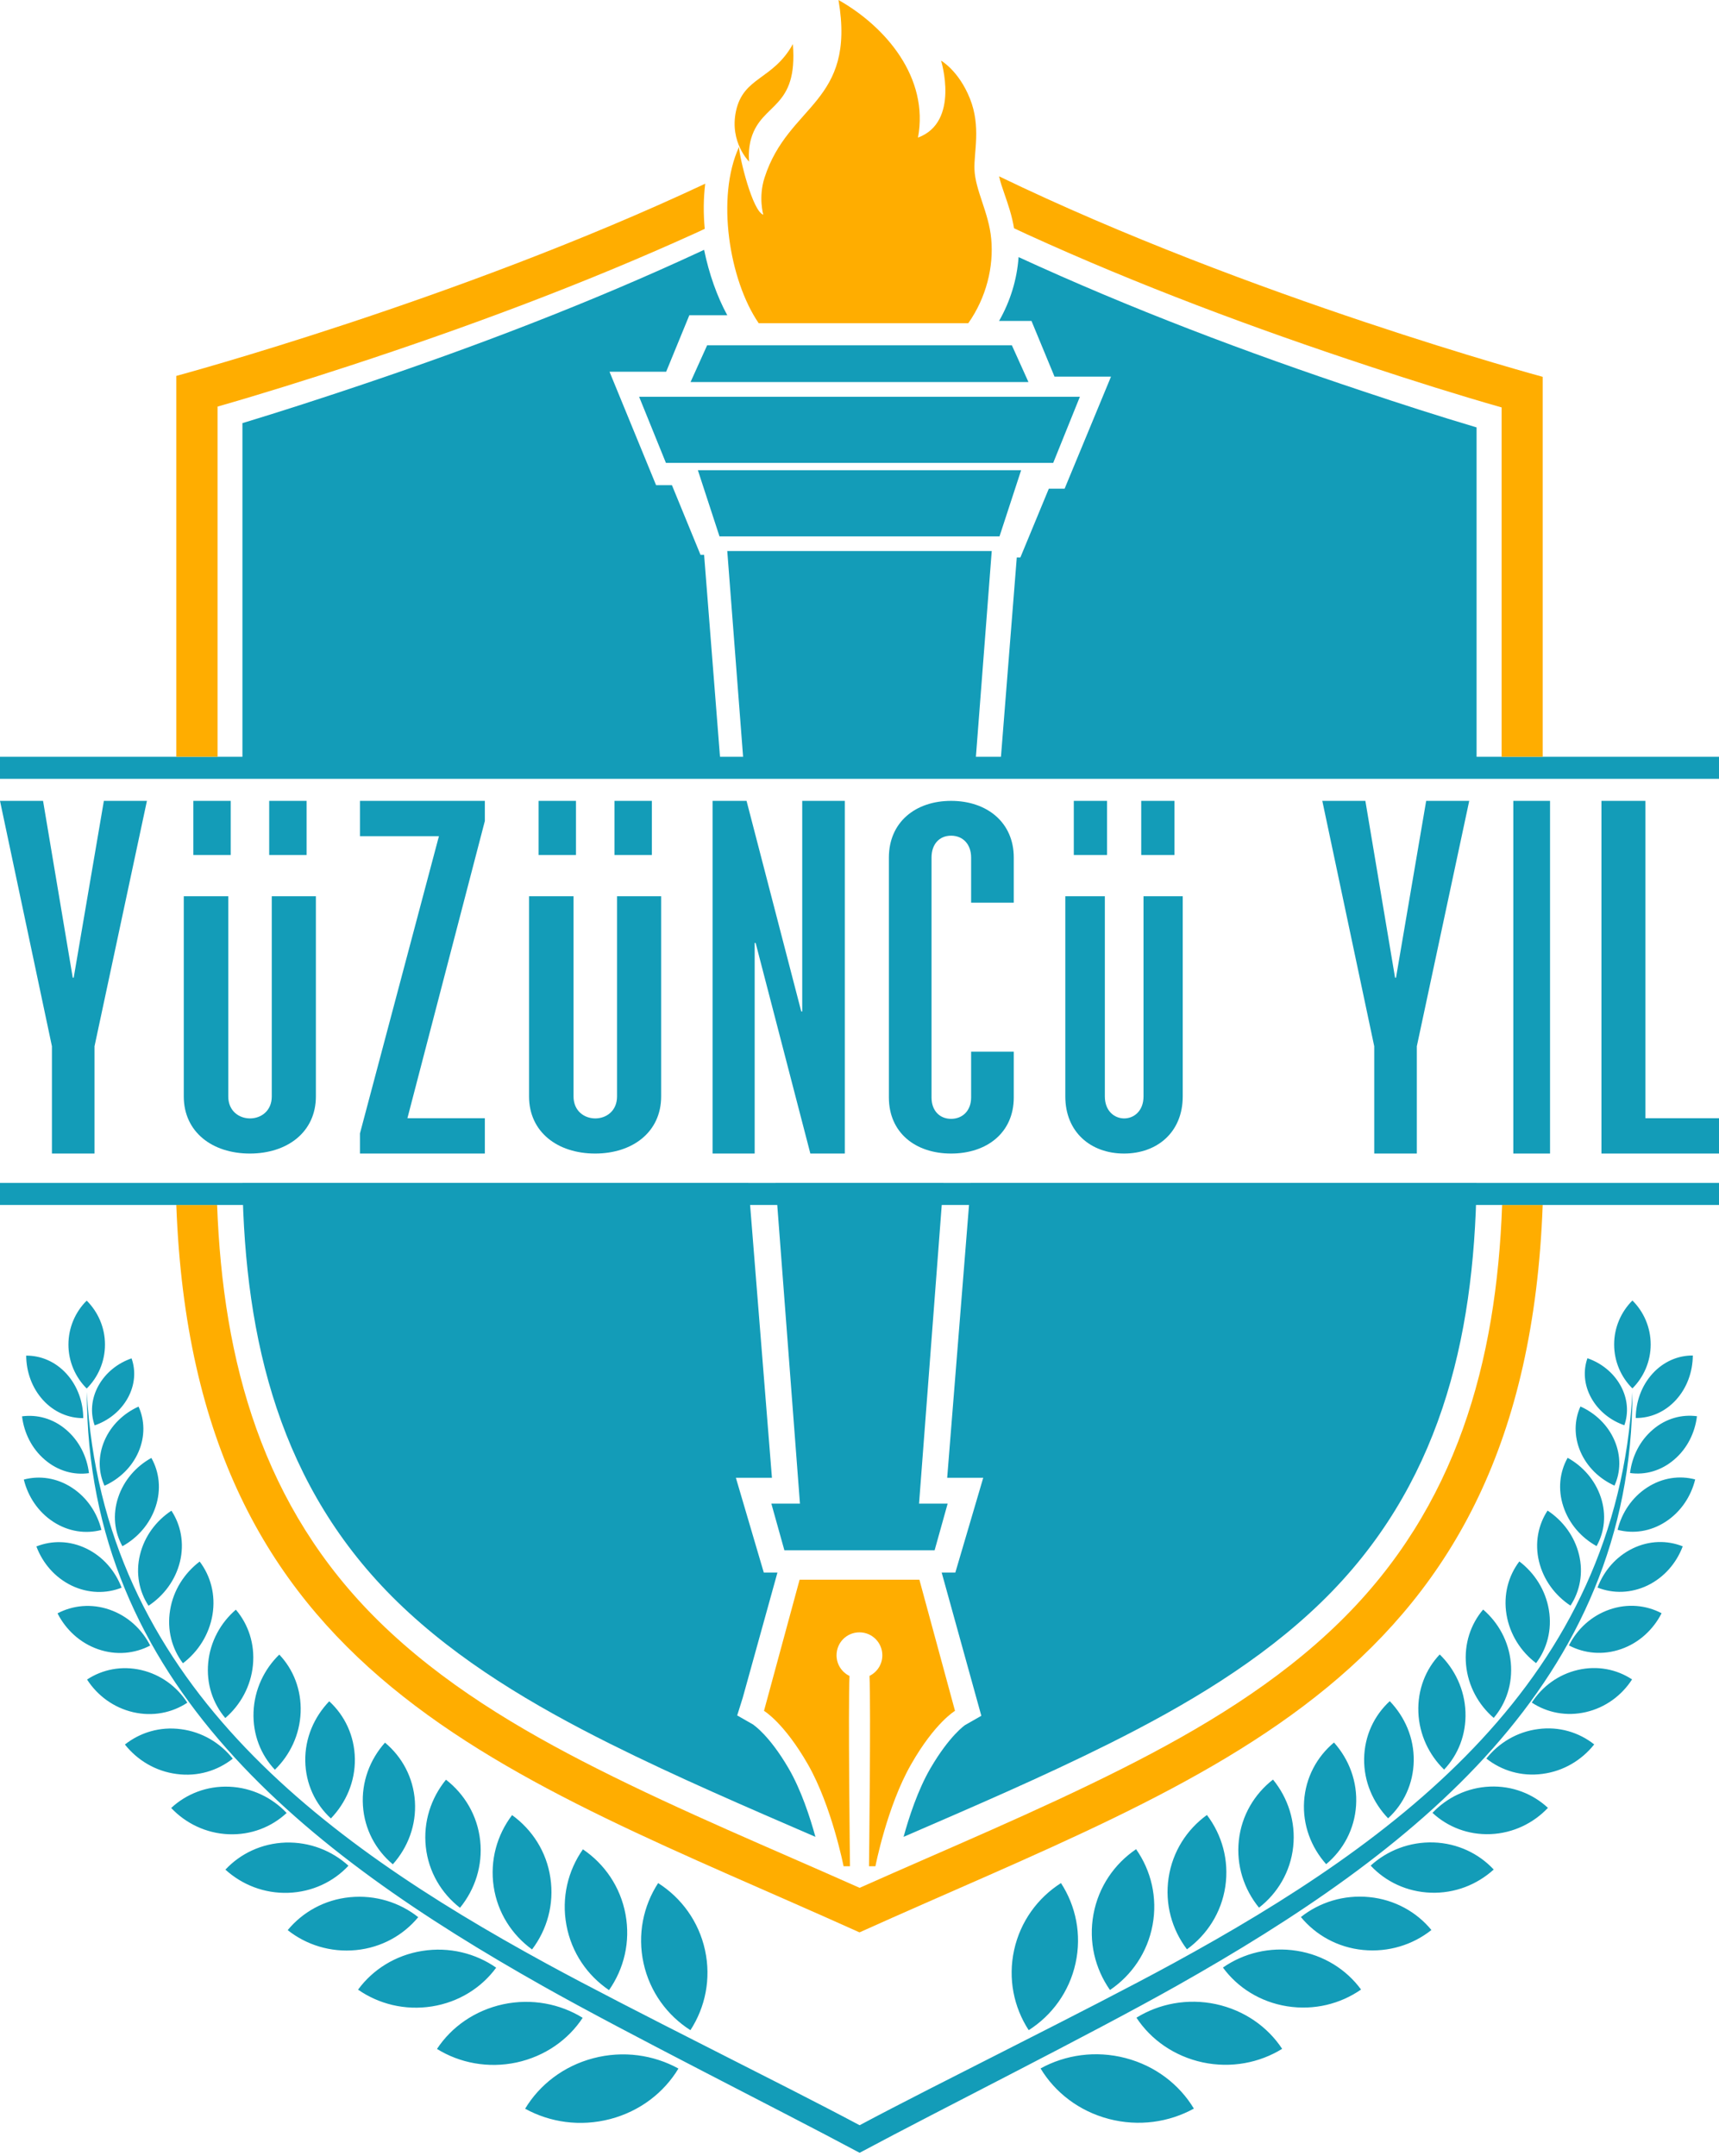 <svg width="327" height="410" viewBox="0 0 327 410" fill="none" xmlns="http://www.w3.org/2000/svg">
<path fill-rule="evenodd" clip-rule="evenodd" d="M131.336 386.127C126.935 383.324 123.617 378.85 122.42 373.381C121.224 367.912 122.375 362.488 125.197 358.149C129.598 360.951 132.916 365.426 134.112 370.895C135.309 376.364 134.157 381.788 131.336 386.127ZM195.687 386.127C200.088 383.324 203.406 378.85 204.602 373.381C205.799 367.912 204.647 362.488 201.826 358.149C197.425 360.951 194.107 365.426 192.91 370.895C191.714 376.364 192.865 381.788 195.687 386.127ZM163.523 409.449C178.826 401.245 207.333 387.008 223.878 377.675C268.592 352.454 310.529 320.183 310.529 264.747C307.572 319.505 266.154 349.946 223.246 373.381C206.724 382.398 178.374 396.274 163.523 404.206C148.671 396.274 120.321 382.398 103.799 373.381C60.891 349.946 19.473 319.505 16.516 264.747C16.516 320.16 58.453 352.454 103.167 377.675C119.712 387.008 148.219 401.245 163.523 409.449ZM310.529 264.07C312.673 261.923 314.005 258.962 314.005 255.708C314.005 252.454 312.673 249.471 310.529 247.346C308.385 249.493 307.053 252.454 307.053 255.708C307.053 258.962 308.385 261.945 310.529 264.07ZM216.181 383.754C218.935 387.935 223.359 391.076 228.776 392.251C234.193 393.404 239.588 392.341 243.899 389.675C241.145 385.494 236.721 382.353 231.304 381.177C225.887 380.025 220.492 381.087 216.181 383.754ZM232.636 374.217C235.412 378.014 239.723 380.771 244.847 381.584C249.993 382.398 254.981 381.132 258.909 378.398C256.132 374.601 251.821 371.844 246.698 371.031C241.551 370.217 236.563 371.483 232.636 374.217ZM247.465 364.612C250.286 368.025 254.44 370.398 259.292 370.872C264.145 371.347 268.772 369.878 272.293 367.076C269.495 363.663 265.319 361.29 260.466 360.816C255.613 360.341 250.986 361.81 247.465 364.612ZM260.737 354.827C263.581 357.878 267.621 359.821 272.18 359.98C276.762 360.138 280.983 358.443 284.143 355.573C281.299 352.522 277.259 350.578 272.7 350.42C268.118 350.285 263.897 351.957 260.737 354.827ZM272.496 344.793C275.363 347.46 279.268 349.019 283.556 348.838C287.845 348.658 291.705 346.759 294.458 343.844C291.592 341.177 287.687 339.618 283.398 339.799C279.11 339.98 275.25 341.878 272.496 344.793ZM282.744 334.465C285.633 336.748 289.402 337.923 293.42 337.381C297.438 336.861 300.891 334.759 303.261 331.776C300.372 329.494 296.603 328.318 292.585 328.861C288.567 329.381 285.114 331.482 282.744 334.465ZM291.389 323.821C294.3 325.742 297.957 326.488 301.681 325.629C305.405 324.77 308.498 322.465 310.461 319.414C307.55 317.494 303.893 316.748 300.169 317.607C296.445 318.465 293.352 320.77 291.389 323.821ZM298.453 312.951C301.388 314.488 304.909 314.849 308.362 313.652C311.816 312.454 314.502 309.923 316.081 306.827C313.147 305.29 309.626 304.928 306.173 306.126C302.719 307.324 300.033 309.832 298.453 312.951ZM303.893 301.945C306.85 303.121 310.258 303.053 313.418 301.539C316.578 300.002 318.903 297.29 320.099 294.104C317.142 292.928 313.734 292.974 310.574 294.51C307.414 296.047 305.089 298.782 303.893 301.945ZM307.708 290.962C310.687 291.753 313.96 291.301 316.849 289.426C319.738 287.55 321.679 284.612 322.469 281.38C319.49 280.589 316.217 281.041 313.328 282.917C310.439 284.793 308.498 287.731 307.708 290.962ZM310.078 280.16C312.944 280.567 315.969 279.753 318.451 277.629C320.934 275.527 322.424 272.522 322.808 269.358C319.941 268.973 316.917 269.764 314.434 271.889C311.951 273.99 310.461 276.996 310.078 280.16ZM311.161 269.697C313.915 269.719 316.691 268.589 318.813 266.262C320.934 263.934 321.995 260.883 322.018 257.81C319.264 257.787 316.488 258.917 314.366 261.245C312.244 263.572 311.184 266.623 311.161 269.697ZM197.944 393.404C200.675 397.946 205.234 401.517 210.922 403.008C216.633 404.5 222.388 403.641 227.106 401.042C224.375 396.5 219.815 392.929 214.127 391.437C208.439 389.946 202.661 390.805 197.944 393.404ZM211.148 378.488C215.256 375.709 218.28 371.37 219.251 366.127C220.222 360.884 218.958 355.754 216.114 351.708C212.006 354.488 208.981 358.827 208.01 364.07C207.04 369.313 208.304 374.42 211.148 378.488ZM225.774 370.759C229.589 368.002 232.342 363.799 233.087 358.805C233.832 353.81 232.455 348.974 229.589 345.2C225.774 347.957 223.043 352.16 222.298 357.155C221.553 362.149 222.93 366.985 225.797 370.759H225.774ZM239.497 362.827C243.018 360.093 245.479 356.025 245.998 351.256C246.517 346.488 245.005 341.946 242.161 338.465C238.64 341.2 236.179 345.268 235.66 350.036C235.141 354.804 236.653 359.347 239.497 362.827ZM252.273 354.556C255.523 351.844 257.667 347.912 257.961 343.392C258.254 338.872 256.629 334.624 253.762 331.415C250.512 334.126 248.368 338.059 248.074 342.578C247.781 347.098 249.406 351.347 252.273 354.556ZM264.055 345.833C267.012 343.121 268.863 339.256 268.93 334.895C268.998 330.533 267.237 326.533 264.371 323.55C261.414 326.262 259.563 330.126 259.495 334.488C259.428 338.85 261.188 342.85 264.055 345.833ZM274.708 336.567C277.372 333.765 278.929 329.9 278.771 325.607C278.613 321.335 276.74 317.448 273.873 314.669C271.21 317.471 269.653 321.335 269.811 325.629C269.968 329.9 271.842 333.787 274.708 336.567ZM284.143 326.737C286.513 323.957 287.777 320.228 287.393 316.205C287.01 312.183 285.024 308.612 282.134 306.126C279.764 308.906 278.5 312.635 278.884 316.657C279.268 320.68 281.254 324.251 284.143 326.737ZM292.201 316.318C294.278 313.584 295.271 309.991 294.639 306.194C294.007 302.42 291.908 299.166 289.019 296.974C286.942 299.708 285.949 303.301 286.581 307.098C287.213 310.872 289.312 314.126 292.201 316.318ZM298.747 305.38C300.53 302.669 301.23 299.211 300.372 295.685C299.514 292.16 297.302 289.222 294.391 287.301C292.607 290.013 291.908 293.471 292.765 296.996C293.623 300.522 295.835 303.46 298.747 305.38ZM303.712 294.058C305.225 291.369 305.608 288.07 304.525 284.793C303.442 281.516 301.117 278.872 298.205 277.267C296.693 279.957 296.309 283.256 297.393 286.533C298.476 289.81 300.801 292.454 303.712 294.058ZM307.121 282.555C308.294 279.979 308.385 276.906 307.121 273.968C305.857 271.03 303.464 268.77 300.643 267.505C299.469 270.081 299.379 273.154 300.643 276.092C301.907 279.03 304.299 281.29 307.121 282.555ZM308.994 271.075C309.829 268.725 309.649 266.013 308.272 263.527C306.895 261.041 304.593 259.233 301.974 258.329C301.139 260.68 301.32 263.392 302.697 265.877C304.074 268.363 306.376 270.171 308.994 271.075ZM16.494 264.092C14.349 261.945 13.018 258.985 13.018 255.73C13.018 252.476 14.349 249.493 16.494 247.369C18.638 249.516 19.97 252.476 19.97 255.73C19.97 258.985 18.638 261.968 16.494 264.092ZM110.841 383.776C108.088 387.957 103.664 391.098 98.247 392.274C92.829 393.426 87.435 392.364 83.124 389.697C85.878 385.517 90.302 382.375 95.719 381.2C101.136 380.048 106.53 381.11 110.841 383.776ZM94.387 374.24C91.611 378.036 87.3 380.793 82.176 381.607C77.03 382.42 72.041 381.155 68.114 378.42C70.89 374.624 75.201 371.867 80.325 371.053C85.471 370.24 90.46 371.505 94.387 374.24ZM79.558 364.635C76.736 368.047 72.583 370.42 67.73 370.895C62.877 371.37 58.25 369.901 54.729 367.098C57.551 363.686 61.704 361.313 66.557 360.838C71.409 360.364 76.037 361.833 79.558 364.635ZM66.286 354.85C63.442 357.901 59.401 359.844 54.842 360.002C50.26 360.16 46.039 358.465 42.879 355.595C45.723 352.545 49.764 350.601 54.323 350.443C58.905 350.307 63.126 351.98 66.286 354.85ZM54.526 344.816C51.66 347.482 47.755 349.042 43.466 348.861C39.178 348.68 35.318 346.782 32.564 343.867C35.431 341.2 39.336 339.641 43.624 339.821C47.913 340.002 51.773 341.9 54.526 344.816ZM44.279 334.488C41.39 336.77 37.62 337.946 33.603 337.403C29.585 336.883 26.132 334.782 23.762 331.799C26.651 329.516 30.42 328.341 34.438 328.883C38.455 329.403 41.909 331.505 44.279 334.488ZM35.634 323.844C32.722 325.765 29.066 326.511 25.342 325.652C21.617 324.793 18.525 322.488 16.561 319.437C19.473 317.516 23.13 316.77 26.854 317.629C30.578 318.488 33.67 320.793 35.634 323.844ZM28.569 312.974C25.635 314.51 22.114 314.872 18.66 313.674C15.207 312.477 12.521 309.945 10.941 306.849C13.875 305.313 17.396 304.951 20.85 306.149C24.303 307.347 26.989 309.855 28.569 312.974ZM23.13 301.968C20.173 303.143 16.765 303.075 13.604 301.561C10.445 300.025 8.12 297.313 6.923 294.126C9.88 292.951 13.289 292.996 16.448 294.533C19.608 296.07 21.933 298.804 23.13 301.968ZM19.293 290.985C16.313 291.776 13.04 291.324 10.151 289.448C7.262 287.572 5.321 284.635 4.531 281.403C7.51 280.612 10.783 281.064 13.672 282.94C16.561 284.815 18.503 287.753 19.293 290.985ZM16.922 280.183C14.056 280.589 11.031 279.776 8.549 277.652C6.066 275.55 4.576 272.544 4.192 269.38C7.059 268.996 10.083 269.787 12.566 271.911C15.049 274.013 16.539 277.019 16.922 280.183ZM15.839 269.719C13.085 269.742 10.309 268.612 8.187 266.284C6.066 263.957 5.005 260.906 4.982 257.832C7.736 257.81 10.512 258.94 12.634 261.267C14.756 263.595 15.816 266.646 15.839 269.719ZM129.056 393.426C126.325 397.969 121.766 401.539 116.078 403.031C110.367 404.522 104.612 403.664 99.894 401.065C102.625 396.522 107.185 392.952 112.873 391.46C118.561 389.969 124.339 390.827 129.056 393.426ZM115.852 378.511C111.744 375.731 108.72 371.392 107.749 366.149C106.779 360.906 108.043 355.776 110.887 351.731C114.994 354.511 118.019 358.85 118.99 364.093C119.96 369.336 118.696 374.443 115.852 378.511ZM101.226 370.782C97.412 368.025 94.658 363.821 93.913 358.827C93.168 353.833 94.545 348.997 97.412 345.222C101.226 347.98 103.98 352.183 104.702 357.177C105.447 362.172 104.07 367.008 101.203 370.782H101.226ZM87.503 362.85C83.982 360.115 81.521 356.047 81.002 351.279C80.483 346.511 81.995 341.968 84.839 338.488C88.36 341.222 90.821 345.29 91.34 350.059C91.859 354.827 90.347 359.369 87.503 362.85ZM74.727 354.578C71.477 351.867 69.333 347.934 69.04 343.415C68.746 338.895 70.371 334.646 73.238 331.437C76.488 334.149 78.632 338.081 78.926 342.601C79.219 347.121 77.594 351.369 74.727 354.578ZM62.945 345.855C59.988 343.143 58.138 339.279 58.07 334.917C58.002 330.556 59.763 326.556 62.629 323.573C65.586 326.285 67.437 330.149 67.505 334.511C67.572 338.872 65.812 342.872 62.945 345.855ZM52.292 336.59C49.628 333.787 48.071 329.923 48.229 325.629C48.387 321.358 50.26 317.471 53.127 314.691C55.79 317.494 57.348 321.358 57.19 325.652C57.032 329.923 55.158 333.81 52.292 336.59ZM42.857 326.759C40.487 323.979 39.223 320.251 39.607 316.228C39.99 312.205 41.977 308.635 44.866 306.149C47.236 308.929 48.5 312.657 48.116 316.68C47.732 320.703 45.746 324.273 42.857 326.759ZM34.799 316.341C32.722 313.606 31.729 310.013 32.361 306.217C32.971 302.443 35.092 299.188 37.981 296.996C40.058 299.731 41.051 303.324 40.419 307.121C39.787 310.895 37.688 314.149 34.799 316.341ZM28.253 305.403C26.47 302.691 25.77 299.234 26.628 295.708C27.486 292.183 29.698 289.245 32.609 287.324C34.393 290.036 35.092 293.493 34.235 297.019C33.377 300.544 31.165 303.482 28.253 305.403ZM23.288 294.081C21.775 291.392 21.392 288.092 22.475 284.815C23.558 281.539 25.883 278.894 28.795 277.29C30.307 279.979 30.691 283.279 29.608 286.556C28.524 289.832 26.199 292.476 23.288 294.081ZM19.879 282.578C18.706 280.002 18.615 276.928 19.879 273.99C21.143 271.053 23.536 268.793 26.357 267.527C27.531 270.103 27.621 273.177 26.357 276.115C25.093 279.053 22.701 281.313 19.879 282.578ZM18.006 271.098C17.171 268.748 17.351 266.036 18.728 263.55C20.105 261.064 22.407 259.256 25.026 258.352C25.861 260.702 25.68 263.414 24.303 265.9C22.926 268.386 20.624 270.194 18.006 271.098Z" fill="#139CB8"/>
<path fill-rule="evenodd" clip-rule="evenodd" d="M161.599 318.746C161.323 324.538 161.691 354.949 161.691 354.949H160.47C160.47 354.949 158.235 343.55 153.697 335.59C149.135 327.629 145.333 325.391 145.333 325.391L152.107 300.449H174.893L181.667 325.391C181.667 325.391 177.842 327.629 173.303 335.59C168.741 343.55 166.53 354.949 166.53 354.949H165.309C165.309 354.949 165.677 324.538 165.401 318.746C166.852 318.031 167.843 316.554 167.843 314.824C167.843 312.424 165.908 310.463 163.488 310.463C161.069 310.463 159.134 312.401 159.134 314.824C159.134 316.554 160.125 318.031 161.576 318.746H161.599Z" fill="#FFAD00"/>
<path fill-rule="evenodd" clip-rule="evenodd" d="M192.487 65.68H134.513L131.359 72.667H195.641L192.487 65.68Z" fill="#139CB8"/>
<path fill-rule="evenodd" clip-rule="evenodd" d="M136.866 102.013H190.134L194.244 89.436H132.756L136.866 102.013Z" fill="#139CB8"/>
<path fill-rule="evenodd" clip-rule="evenodd" d="M121.577 75.462L126.675 88.038H200.349L205.423 75.462H121.577Z" fill="#139CB8"/>
<path fill-rule="evenodd" clip-rule="evenodd" d="M0 143.936H327V148.128H0V143.936Z" fill="#139CB8"/>
<path d="M137.182 146.731L133.939 105.524H133.254L127.819 92.278H124.805L115.945 70.699H126.723L131.13 59.955H138.346C136.405 56.397 134.875 52.081 133.939 47.513C133.802 47.582 133.688 47.628 133.551 47.697C112.177 57.637 90.118 66.039 67.786 73.522C60.593 75.933 53.377 78.275 46.115 80.478V146.731H137.159H137.182Z" fill="#139CB8"/>
<path d="M143.333 328.036L140.234 326.265L141.282 322.924L147.891 299.09H145.293L139.983 281.063H146.843L142.353 224.987H46.115C46.594 254.875 53.203 282.879 75.627 304.695C87.227 315.973 101.516 324.381 115.987 331.623C128.794 338.014 141.966 343.664 155.115 349.359C154.113 345.704 152.403 340.435 150.011 336.332C146.342 330.032 143.356 328.081 143.333 328.058V328.036Z" fill="#139CB8"/>
<path fill-rule="evenodd" clip-rule="evenodd" d="M192.921 43.425C193.764 43.807 194.584 44.212 195.427 44.594C216.496 54.211 238.454 62.413 260.48 69.671C268.771 72.412 277.221 75.086 285.649 77.491V143.936H293.462V71.671C293.462 71.671 237.793 56.615 190.051 33.538C190.279 34.594 190.689 35.785 191.122 37.021C191.782 38.931 192.511 41.044 192.898 43.425H192.921Z" fill="#FFAD00"/>
<path fill-rule="evenodd" clip-rule="evenodd" d="M41.386 143.936V77.329C49.898 74.896 58.388 72.215 66.74 69.49C88.928 62.214 111.048 53.992 132.272 44.352C132.869 44.081 133.465 43.788 134.062 43.518C133.787 40.635 133.81 37.729 134.154 34.936C86.909 57.123 33.538 71.495 33.538 71.495V143.936H41.409H41.386Z" fill="#FFAD00"/>
<path fill-rule="evenodd" clip-rule="evenodd" d="M179.464 224.987H147.536L152.172 285.978H146.731L149.212 294.859H177.788L180.269 285.978H174.828L179.464 224.987Z" fill="#139CB8"/>
<path fill-rule="evenodd" clip-rule="evenodd" d="M185.428 146.731L188.654 104.808H138.346L141.572 146.731H185.428Z" fill="#139CB8"/>
<path fill-rule="evenodd" clip-rule="evenodd" d="M200.606 71.631H211.344L202.517 92.945H199.515L194.1 106.029H193.418L190.188 146.731H280.885V81.29C273.651 79.136 266.462 76.823 259.297 74.42C237.072 67.028 215.074 58.706 193.782 48.91C193.782 48.91 193.782 48.91 193.759 48.91C193.464 53.128 192.19 57.3 190.051 61.041H196.216L200.606 71.653V71.631Z" fill="#139CB8"/>
<path fill-rule="evenodd" clip-rule="evenodd" d="M184.669 224.987L180.18 281.063H187.039L181.73 299.09H179.132L186.675 326.332L183.575 328.103C183.575 328.103 180.636 330.076 176.989 336.332C174.597 340.435 172.887 345.704 171.885 349.359C185.034 343.664 198.206 338.014 211.013 331.623C225.462 324.404 239.773 315.973 251.373 304.695C273.797 282.902 280.429 254.897 280.885 224.987H184.647H184.669Z" fill="#139CB8"/>
<path d="M142.505 30.744C142.505 30.744 142.227 28.526 142.913 26.262C144.993 19.424 151.813 20.778 150.826 8.385C147.03 15.246 141.39 14.569 139.996 21.174C138.752 27.056 142.505 30.744 142.505 30.744Z" fill="#FFAD00"/>
<path d="M184.183 61.487C187.611 56.631 189.061 50.726 188.556 45.414C188.094 40.399 185.523 36.227 185.369 32.214C185.238 28.977 186.644 24.098 184.512 18.763C182.381 13.428 179.018 11.536 179.018 11.536C179.018 11.536 182.644 23.209 174.623 26.172C176.755 14.796 168.536 5.107 159.504 0C162.866 19.721 149.966 19.721 145.439 33.787C144.23 37.526 145.197 40.832 145.197 40.832C143.175 40.216 140.67 30.071 140.582 27.951C136.187 37.503 138.714 53.28 144.318 61.464H184.183V61.487Z" fill="#FFAD00"/>
<path d="M9.879 219.397V198.995L0 152.321H8.191L13.839 185.951H14.019L19.758 152.321H27.949L17.98 198.995V219.397H9.879Z" fill="#139CB8"/>
<path d="M34.936 170.462H43.422V208.531C43.422 214.111 51.697 214.111 51.697 208.531V170.462H60.09V208.531C60.09 215.331 54.635 219.397 47.525 219.397C40.414 219.397 34.959 215.331 34.959 208.531V170.462H34.936ZM36.778 162.623V152.321H43.888V162.623H36.778ZM51.208 162.623V152.321H58.318V162.623H51.208Z" fill="#139CB8"/>
<path d="M68.474 219.397V215.569L83.496 159.037H68.474V152.321H92.231V156.149L77.501 212.681H92.231V219.397H68.474Z" fill="#139CB8"/>
<path d="M100.615 170.462H109.101V208.531C109.101 214.111 117.377 214.111 117.377 208.531V170.462H125.769V208.531C125.769 215.331 120.314 219.397 113.204 219.397C106.094 219.397 100.639 215.331 100.639 208.531V170.462H100.615ZM102.457 162.623V152.321H109.567V162.623H102.457ZM116.887 162.623V152.321H123.998V162.623H116.887Z" fill="#139CB8"/>
<path d="M135.551 219.397V152.321H142.013L152.42 192.37H152.605V152.321H160.705V219.397H154.151L143.744 179.348H143.559V219.397H135.551Z" fill="#139CB8"/>
<path d="M177.202 208.73C177.202 211.284 178.784 212.798 180.923 212.798C183.063 212.798 184.734 211.284 184.734 208.73V200.029H192.846V208.73C192.846 215.442 187.72 219.397 180.923 219.397C174.126 219.397 169.09 215.42 169.09 208.73V163.101C169.09 156.389 174.126 152.321 180.923 152.321C187.72 152.321 192.846 156.389 192.846 163.101V171.689H184.734V163.101C184.734 160.547 183.152 158.942 180.923 158.942C178.695 158.942 177.202 160.547 177.202 163.101V208.73Z" fill="#139CB8"/>
<path d="M202.628 170.462H210.171V208.531C210.171 214.111 217.527 214.111 217.527 208.531V170.462H224.987V208.531C224.987 215.331 220.138 219.397 213.818 219.397C207.498 219.397 202.649 215.331 202.649 208.531V170.462H202.628ZM204.265 162.623V152.321H210.585V162.623H204.265ZM217.092 162.623V152.321H223.412V162.623H217.092Z" fill="#139CB8"/>
<path d="M261.417 219.397V198.995L251.538 152.321H259.73L265.378 185.951H265.558L271.296 152.321H279.487L269.518 198.995V219.397H261.417Z" fill="#139CB8"/>
<path d="M287.872 219.397V152.321H294.859V219.397H287.872Z" fill="#139CB8"/>
<path d="M304.641 219.397V152.321H312.994V212.681H327V219.397H304.641Z" fill="#139CB8"/>
<path fill-rule="evenodd" clip-rule="evenodd" d="M285.746 229.18C284.657 258.984 277.168 286.604 254.929 308.411C242.993 320.126 228.333 328.89 213.447 336.392C197.176 344.592 180.202 351.621 163.523 359.055C146.843 351.621 129.892 344.614 113.599 336.392C98.712 328.89 84.053 320.126 72.116 308.411C49.877 286.604 42.411 258.984 41.299 229.18H33.538C36.874 319.631 96.057 337.135 163.5 367.526C230.943 337.135 290.126 319.653 293.462 229.18H285.701H285.746Z" fill="#FFAD00"/>
<path d="M327 224.987H0V229.179H327V224.987Z" fill="#139CB8"/>
</svg>

